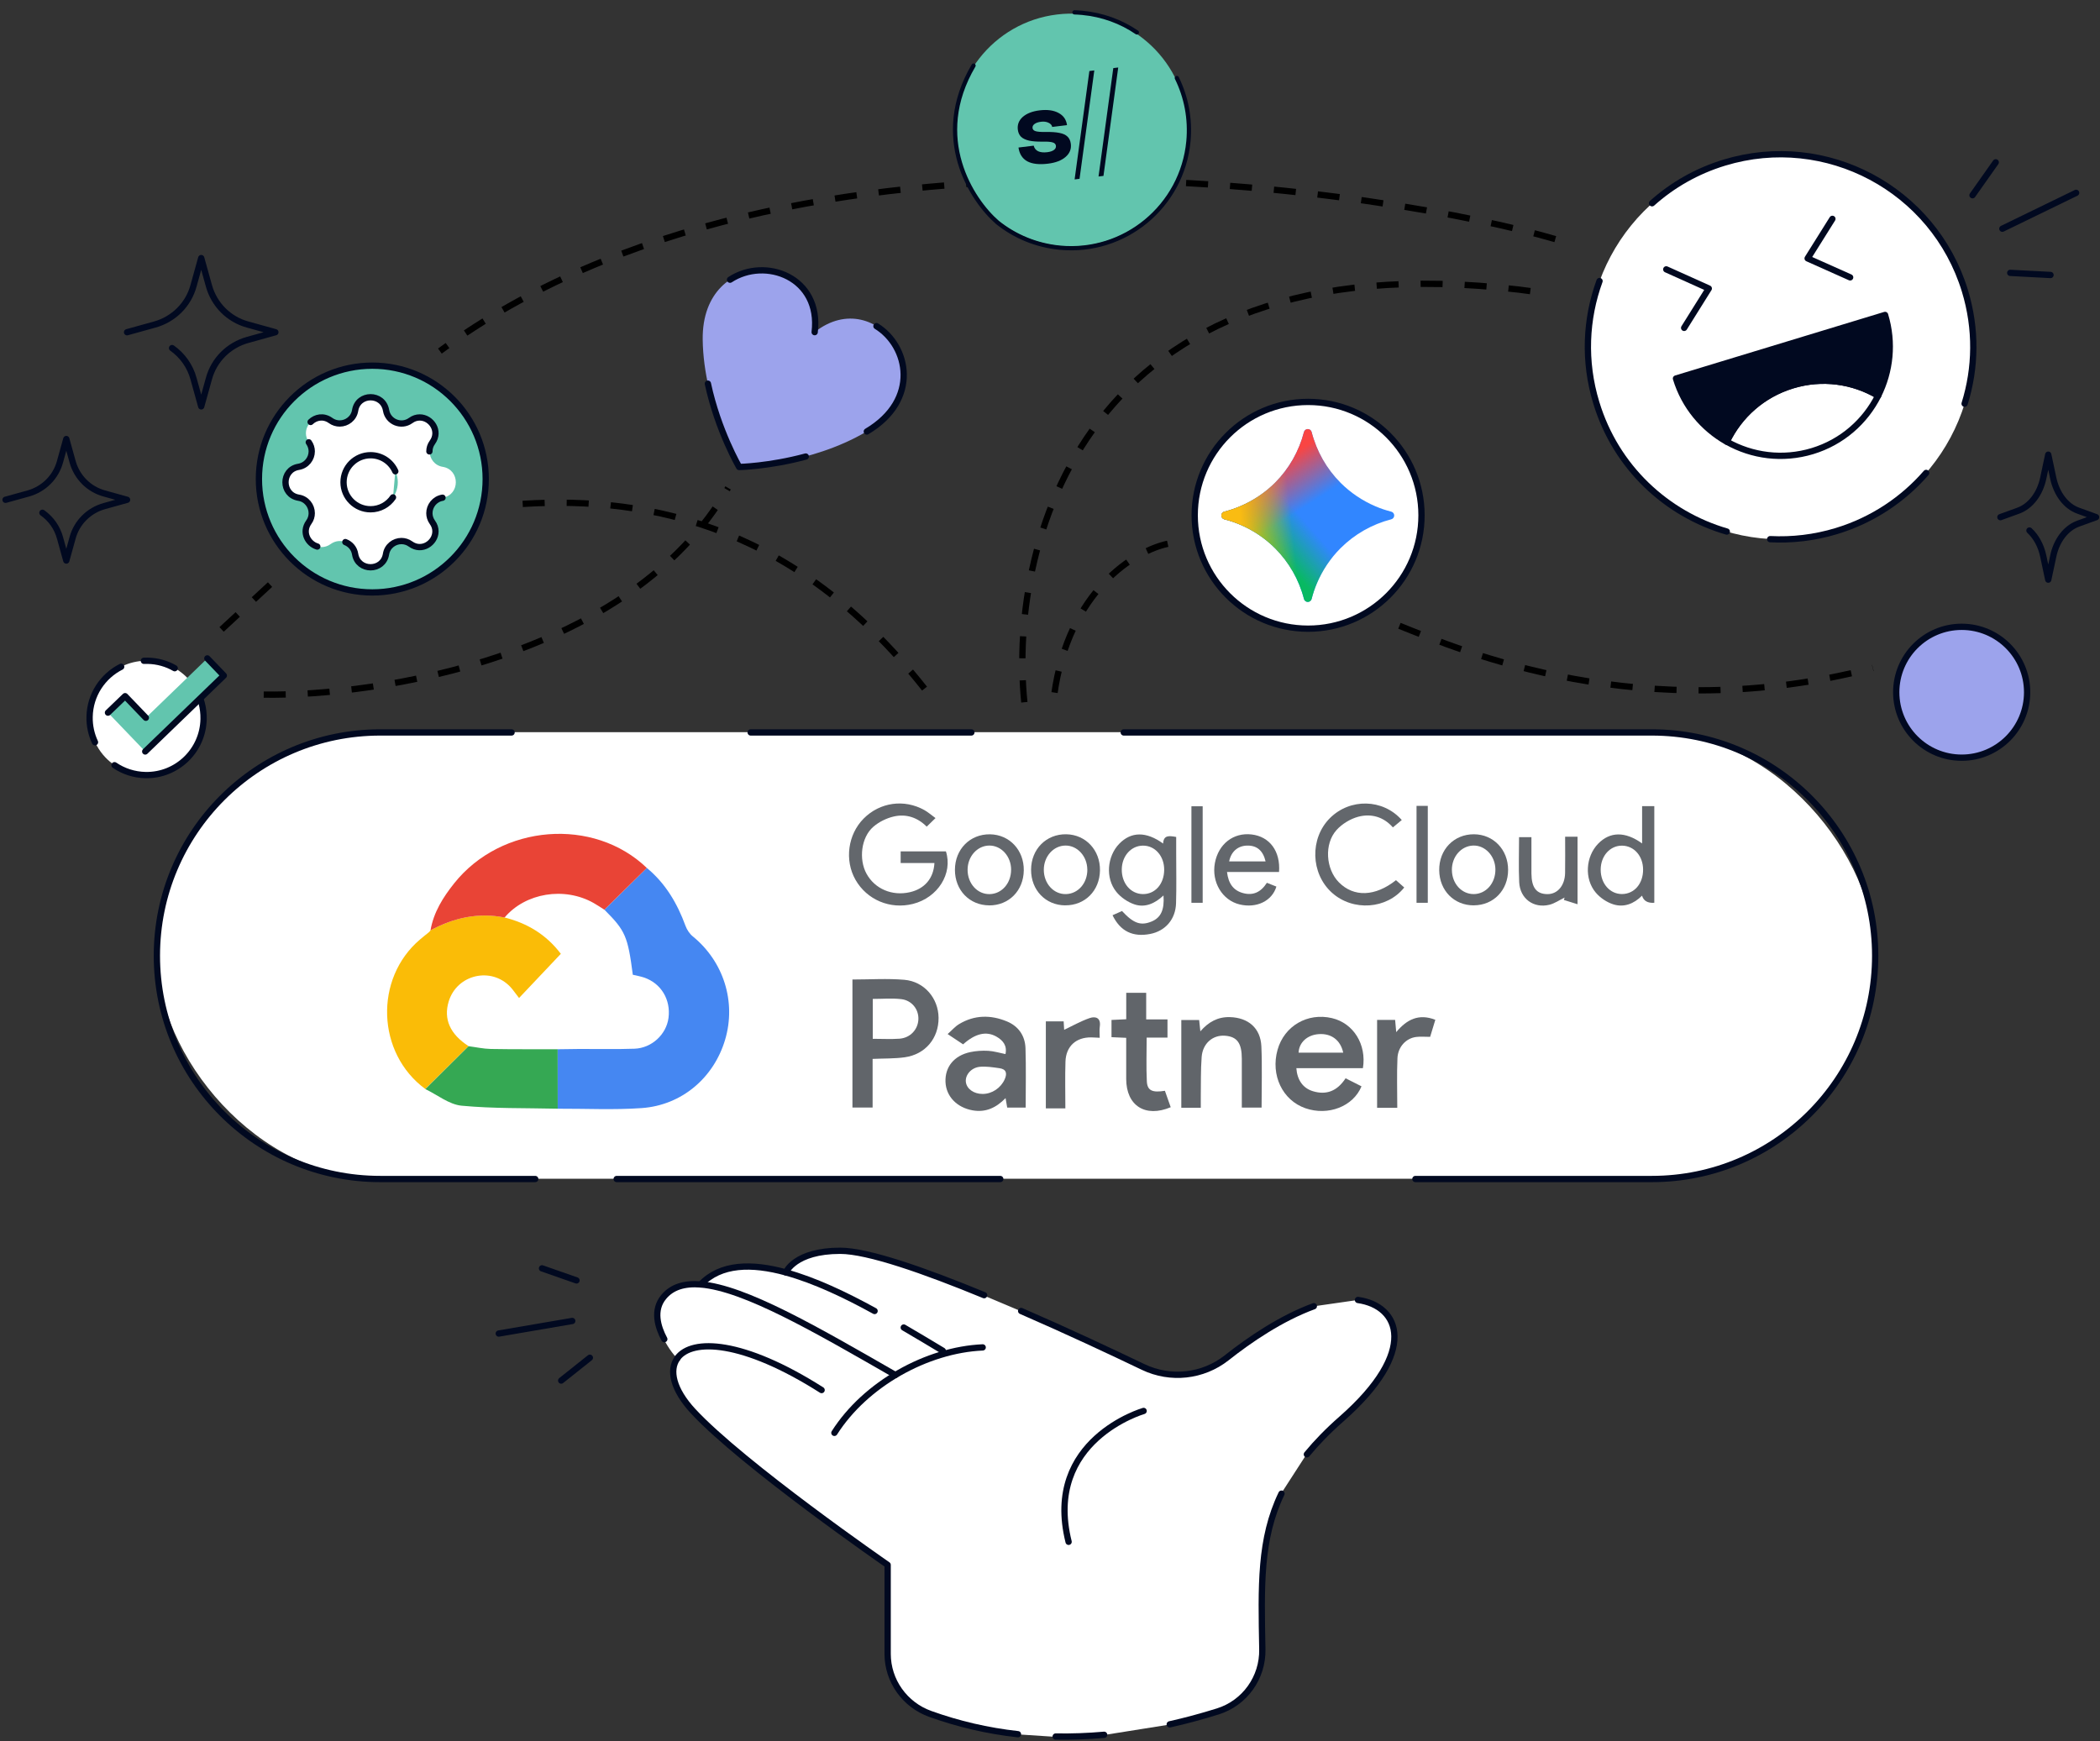<svg width="668" height="554" viewBox="0 0 668 554" fill="none" xmlns="http://www.w3.org/2000/svg">
<rect x="0" y="0" width="668" height="554" fill="#333333" stroke="none"/>
<circle cx="118.431" cy="152.41" r="36.072" fill="#62C5AE" stroke="#010920" stroke-width="2"/>
<circle cx="416.102" cy="163.943" r="36.072" fill="white" stroke="#010920" stroke-width="2"/>
<circle cx="624.002" cy="220.241" r="20.817" fill="#9CA3EC" stroke="#010920" stroke-width="2"/>
<path d="M431.957 413.588L417.832 415.619C407.493 419.404 397.476 426.235 390.09 432.051C382.52 438.006 372.227 439.114 363.549 434.96C353.44 430.113 339.269 423.466 324.728 417.142L312.911 412.157C293.894 404.309 275.891 398.032 267.121 398.032C252.581 398.032 249.857 404.91 249.857 404.91C238.917 401.909 229.085 402.094 222.761 408.741C217.638 408.325 213.622 409.479 210.945 412.757C207.529 416.911 209.052 422.173 211.175 426.143C211.175 426.143 213.068 429.836 215.376 432.144C212.56 435.929 213.991 442.207 220.315 448.992C236.24 466.117 282.215 497.921 282.215 497.921V526.217C282.215 534.803 287.662 542.466 295.74 545.328C304.741 548.559 314.019 550.728 323.667 551.79L335.622 552.575C340.7 552.667 345.823 552.482 351.039 552.021L371.904 548.697C376.935 547.589 382.013 546.204 387.182 544.589C395.768 541.912 401.538 533.834 401.353 524.833C400.938 504.707 400.476 489.705 407.447 475.303L415.525 462.794C418.571 459.101 422.218 455.316 426.649 451.439C451.252 429.882 445.344 415.48 431.957 413.588Z" fill="white"/>
<path d="M278.201 417.096C268.969 412.019 259.091 407.31 249.951 404.818" stroke="#010920" stroke-width="2" stroke-miterlimit="10" stroke-linecap="round" stroke-linejoin="round"/>
<path d="M299.895 429.744C296.202 427.528 292.001 424.99 287.478 422.358" stroke="#010920" stroke-width="2" stroke-miterlimit="10" stroke-linecap="round" stroke-linejoin="round"/>
<path d="M284.8 437.452C259.32 422.819 236.932 409.802 222.854 408.648" stroke="#010920" stroke-width="2" stroke-miterlimit="10" stroke-linecap="round" stroke-linejoin="round"/>
<path d="M431.957 413.588C445.344 415.48 451.206 429.882 426.834 451.347C422.402 455.224 418.756 459.009 415.709 462.702" stroke="#010920" stroke-width="2" stroke-miterlimit="10" stroke-linecap="round" stroke-linejoin="round"/>
<path d="M324.821 417.096C339.362 423.42 353.533 430.067 363.642 434.914C372.32 439.068 382.613 437.96 390.183 432.006C397.523 426.19 407.586 419.358 417.925 415.573" stroke="#010920" stroke-width="2" stroke-miterlimit="10" stroke-linecap="round" stroke-linejoin="round"/>
<path d="M211.315 426.051C209.192 422.082 207.668 416.819 211.084 412.665C213.715 409.434 217.731 408.234 222.901 408.649C229.225 402.002 239.057 401.817 249.997 404.818C249.997 404.818 252.72 397.94 267.261 397.94C276.031 397.94 294.033 404.218 313.051 412.065" stroke="#010920" stroke-width="2" stroke-miterlimit="10" stroke-linecap="round" stroke-linejoin="round"/>
<path d="M323.806 551.745C314.159 550.683 304.881 548.513 295.879 545.282C287.801 542.374 282.355 534.758 282.355 526.172V497.876C282.355 497.876 236.333 466.072 220.454 448.947C214.177 442.161 212.699 435.884 215.515 432.099" stroke="#010920" stroke-width="2" stroke-miterlimit="10" stroke-linecap="round" stroke-linejoin="round"/>
<path d="M351.225 551.929C346.009 552.39 340.839 552.575 335.808 552.483" stroke="#010920" stroke-width="2" stroke-miterlimit="10" stroke-linecap="round" stroke-linejoin="round"/>
<path d="M407.631 475.211C400.707 489.613 401.169 504.615 401.538 524.741C401.722 533.742 395.952 541.82 387.367 544.497C382.197 546.113 377.073 547.498 372.088 548.605" stroke="#010920" stroke-width="2" stroke-miterlimit="10" stroke-linecap="round" stroke-linejoin="round"/>
<path d="M215.515 432.052C220.131 425.82 236.24 426.282 261.351 442.253" stroke="#010920" stroke-width="2" stroke-miterlimit="10" stroke-linecap="round" stroke-linejoin="round"/>
<path d="M265.414 455.87C275.292 440.314 294.864 429.467 312.589 428.682" stroke="#010920" stroke-width="2" stroke-miterlimit="10" stroke-linecap="round" stroke-linejoin="round"/>
<path d="M339.916 490.536C331.838 458.086 363.78 448.9 363.78 448.9" stroke="#010920" stroke-width="2" stroke-miterlimit="10" stroke-linecap="round" stroke-linejoin="round"/>
<path d="M182.026 420.268L158.653 424.272" stroke="#010920" stroke-width="2" stroke-miterlimit="10" stroke-linecap="round" stroke-linejoin="round"/>
<path d="M187.636 431.969L178.511 439.234" stroke="#010920" stroke-width="2" stroke-miterlimit="10" stroke-linecap="round" stroke-linejoin="round"/>
<path d="M183.381 407.368L172.412 403.528" stroke="#010920" stroke-width="2" stroke-miterlimit="10" stroke-linecap="round" stroke-linejoin="round"/>
<path d="M1.761 159.009L8.977 157.006C13.905 155.639 17.751 151.825 19.087 146.897L21.089 139.681L23.092 146.897C24.459 151.825 28.274 155.671 33.201 157.006L40.418 159.009L33.201 161.012C28.274 162.379 24.427 166.194 23.092 171.121L21.089 178.338L19.087 171.121C18.196 167.847 16.194 165.049 13.491 163.142" stroke="#010920" stroke-width="2" stroke-miterlimit="10" stroke-linecap="round" stroke-linejoin="round"/>
<path d="M40.417 105.698L49.224 103.254C55.237 101.586 59.932 96.93 61.561 90.917L64.006 82.11L66.45 90.917C68.118 96.93 72.774 101.625 78.787 103.254L87.594 105.698L78.787 108.143C72.774 109.811 68.079 114.467 66.45 120.48L64.006 129.287L61.561 120.48C60.475 116.484 58.031 113.07 54.733 110.742" stroke="#010920" stroke-width="2" stroke-miterlimit="10" stroke-linecap="round" stroke-linejoin="round"/>
<path d="M636.315 164.535L641.999 162.475C645.88 161.069 648.909 157.145 649.961 152.076L651.538 144.654L653.116 152.076C654.192 157.145 657.197 161.101 661.077 162.475L666.761 164.535L661.077 166.595C657.197 168.001 654.167 171.924 653.116 176.993L651.538 184.415L649.961 176.993C649.26 173.625 647.682 170.747 645.554 168.785" stroke="#010920" stroke-width="2" stroke-miterlimit="10" stroke-linecap="round" stroke-linejoin="round"/>
<path d="M166.267 160.316C207.289 157.729 254.684 167.753 295.654 221.099" stroke="black" stroke-width="2" stroke-dasharray="7 7"/>
<path d="M445.147 199.103C465.154 207.056 522.392 231.611 595.759 212.523" stroke="black" stroke-width="2" stroke-dasharray="7 7"/>
<path d="M494.729 76.078C446.141 61.787 252.961 28.473 139.926 111.691" stroke="black" stroke-width="2" stroke-dasharray="7 7"/>
<path d="M371.438 173.011C361.301 175.123 339.886 187.71 335.324 221.163" stroke="black" stroke-width="2" stroke-dasharray="7 7"/>
<path d="M70.488 200.255L87.595 184.415" stroke="black" stroke-width="2" stroke-dasharray="7 7"/>
<rect x="49.903" y="232.954" width="546.582" height="142.077" rx="71.039" fill="white"/>
<g clip-path="url(#clip0_1907_2490)">
<path d="M205.75 276.136C211.693 281.052 215.432 287.399 218.051 294.553C218.513 295.811 219.367 297.104 220.394 297.935C230.18 305.92 234.242 318.741 230.653 330.8C227.052 342.906 216.874 351.642 204.111 352.542C195.248 353.165 186.305 352.703 177.396 352.738C177.396 346.437 177.373 340.136 177.373 333.824C179.669 333.789 181.977 333.743 184.274 333.732C190.125 333.708 195.987 333.859 201.826 333.651C207.342 333.455 211.97 329.081 212.651 323.853C213.412 318.003 210.273 312.81 204.815 310.986C203.661 310.606 202.438 310.398 201.295 310.121C199.691 297.842 198.93 296.1 192.26 289.43C196.76 284.998 201.261 280.567 205.761 276.136H205.75Z" fill="#4587F2"/>
<path d="M135.31 346.483C119.801 335.128 118.958 311.321 133.626 298.881C134.572 298.073 135.553 297.3 136.522 296.516C136.672 296.331 136.834 296.146 136.984 295.962L136.938 295.985C144.335 291.98 152.136 290.238 160.514 291.9C167.703 293.723 173.738 297.3 178.401 303.463C173.923 308.205 169.549 312.821 165.107 317.518C163.803 315.845 163.168 314.887 162.395 314.045C156.255 307.467 145.362 310.006 142.731 318.614C141.023 324.223 143.158 329.035 149.055 332.832C144.473 337.378 139.892 341.925 135.31 346.46V346.483Z" fill="#FABC07"/>
<path d="M160.514 291.911C152.136 290.249 144.335 291.98 136.938 295.996C137.93 290.238 140.93 285.472 144.473 281.029C159.475 262.207 188.833 259.888 205.75 276.136C201.25 280.567 196.749 284.999 192.248 289.43C191.118 288.715 189.998 287.953 188.833 287.295C179.531 282.033 167.161 284.052 160.502 291.911H160.514Z" fill="#E94436"/>
<path d="M135.31 346.483C139.892 341.936 144.473 337.39 149.054 332.854C151.409 333.155 153.763 333.685 156.128 333.732C163.214 333.858 170.299 333.801 177.385 333.824C177.385 340.125 177.408 346.425 177.408 352.738C167.207 352.495 156.959 352.738 146.827 351.78C142.857 351.399 139.142 348.341 135.299 346.495L135.31 346.483Z" fill="#35A853"/>
<path d="M271.158 311.633C276.767 311.633 282.26 311.263 287.672 311.725C294.042 312.279 298.508 317.633 298.554 323.83C298.6 330.327 294.353 335.451 287.822 336.374C284.545 336.836 281.175 336.732 277.574 336.893V352.369H271.158V311.621V311.633ZM277.621 317.795V330.5C280.586 330.5 283.367 330.662 286.126 330.466C289.576 330.212 292.045 327.5 292.138 324.234C292.23 321.095 290.049 318.268 286.668 317.876C283.76 317.541 280.783 317.806 277.621 317.806V317.795Z" fill="#61656A"/>
<path d="M306.367 332.266C304.809 331.228 303.366 330.27 301.439 328.989C302.778 327.812 303.805 326.577 305.109 325.804C309.99 322.873 315.172 322.838 320.307 324.973C323.988 326.496 326.077 329.554 326.204 333.501C326.412 339.721 326.262 345.964 326.262 352.38H320.388C320.249 351.549 320.088 350.649 319.868 349.368C316.822 352.484 313.522 353.996 309.356 353.257C304.405 352.369 300.955 348.849 300.758 344.245C300.562 339.467 303.47 335.843 308.617 334.736C310.475 334.343 312.437 334.216 314.329 334.32C316.118 334.413 317.895 334.978 319.834 335.359C320.422 332.635 319.015 330.974 316.926 329.785C313.706 327.973 310.221 328.804 306.355 332.266H306.367ZM312.564 348.041C315.576 348.041 318.368 346.126 319.592 343.379C320.445 341.463 320.088 340.148 317.895 339.848C315.83 339.559 313.706 339.213 311.664 339.409C308.906 339.686 306.99 342.029 307.232 344.21C307.486 346.426 309.76 348.053 312.564 348.041Z" fill="#61656A"/>
<path d="M428.021 343.056C429.879 343.99 431.495 344.81 433.087 345.618C430.433 352.045 422.482 355.092 415.27 352.599C407.953 350.072 404.122 342.052 406.384 333.997C408.519 326.404 415.927 322.088 423.705 323.923C430.502 325.527 434.76 332.266 433.537 339.836H412.361C412.638 343.644 414.485 346.218 417.647 347.176C421.963 348.48 425.39 347.095 428.021 343.067V343.056ZM427.271 334.909C426.394 330.847 423.428 328.723 419.459 329.012C415.823 329.277 413.204 331.677 413.077 334.909H427.283H427.271Z" fill="#61656A"/>
<path d="M381.953 352.438H375.768V324.523H381.445C381.561 325.607 381.676 326.681 381.826 328.123C384.423 325.123 387.388 323.496 391.208 323.599C397.047 323.749 400.982 327.084 401.236 332.912C401.513 339.328 401.305 345.756 401.305 352.38H395.016C395.016 347.175 395.016 342.017 395.016 336.87C395.016 331.862 393.528 329.819 389.685 329.519C385.807 329.219 382.576 331.931 382.241 336.27C381.918 340.471 382.034 344.706 381.965 348.93C381.941 350.06 381.965 351.203 381.965 352.449L381.953 352.438Z" fill="#61656A"/>
<path d="M297.596 260.257C296.511 261.319 295.761 262.046 294.78 263.004C291.884 260.084 288.249 258.872 284.348 259.761C282.017 260.292 279.605 261.48 277.805 263.038C273.916 266.396 273.12 273.366 275.624 277.959C278.278 282.806 283.76 285.149 289.426 283.856C294.111 282.783 296.973 279.471 297.238 274.578H286.494V270.874H300.896C303.147 277.925 298.323 285.587 290.395 287.584C283.159 289.407 275.751 286.291 272.116 279.887C268.596 273.69 269.692 265.496 274.724 260.43C279.871 255.237 287.637 254.129 294.076 257.753C295.219 258.399 296.223 259.288 297.573 260.269L297.596 260.257Z" fill="#63676C"/>
<path d="M358.251 330.189C356.589 330.119 355.181 330.05 353.565 329.981V324.5C355.043 324.43 356.45 324.361 358.251 324.28V315.868H364.598V324.326H371.372V330.108H364.748C364.748 334.909 364.575 339.49 364.805 344.048C364.955 346.979 366.559 347.695 370.552 347.037C371.164 348.756 371.787 350.511 372.399 352.265C364.298 355.669 358.262 351.768 358.239 343.287C358.239 338.982 358.239 334.678 358.239 330.2L358.251 330.189Z" fill="#61656A"/>
<path d="M353.888 291.184C355.019 290.688 355.977 290.261 356.911 289.845C360.57 293.804 362.889 294.611 366.351 293.169C369.248 291.957 370.448 289.476 370.102 284.895C367.39 287.445 364.251 288.865 360.87 287.734C358.735 287.018 356.542 285.518 355.123 283.775C351.545 279.379 352.157 272.443 356.034 268.439C359.808 264.55 364.585 264.469 369.986 268.381C370.113 265.635 371.902 265.877 374.141 266.281C374.141 267.989 374.141 269.766 374.141 271.555C374.141 276.84 374.256 282.125 374.094 287.399C373.933 292.5 370.679 296.204 365.878 297.139C360.373 298.212 356.369 296.308 353.888 291.173V291.184ZM370.321 276.782C370.367 272.374 367.413 269.004 363.547 269.039C359.785 269.074 356.888 272.328 356.831 276.574C356.773 280.994 359.635 284.375 363.489 284.456C367.401 284.526 370.275 281.294 370.321 276.782Z" fill="#63676C"/>
<path d="M526.226 287.226C524.11 287.372 522.81 286.614 522.325 284.952C519.729 287.572 516.555 288.784 513.197 287.722C511.131 287.076 509.019 285.656 507.612 283.994C503.884 279.586 504.404 272.512 508.362 268.427C512.112 264.561 516.959 264.457 522.348 268.346V256.472H526.226V287.237V287.226ZM522.66 276.643C522.637 272.351 519.821 269.131 516.036 269.05C512.17 268.969 509.17 272.316 509.17 276.701C509.17 281.109 512.101 284.456 515.955 284.444C519.856 284.421 522.683 281.144 522.66 276.643Z" fill="#63676C"/>
<path d="M444.05 280.025C444.996 280.867 445.85 281.618 446.681 282.356C441.165 289.303 430.341 290.019 423.682 284.018C416.874 277.89 416.585 266.719 423.059 260.269C429.418 253.933 439.884 254.083 445.897 260.892C445.054 261.596 444.189 262.311 443.069 263.246C440.161 259.899 436.191 258.745 432.037 259.853C429.521 260.534 426.879 262.138 425.136 264.088C421.132 268.554 421.743 276.517 425.898 280.717C430.641 285.506 437.449 285.276 444.062 280.025H444.05Z" fill="#63676C"/>
<path d="M444.454 352.461H438.049V324.488H443.784C443.888 325.723 443.992 326.888 444.13 328.377C447.512 324.315 451.331 322.399 456.57 324.454C455.993 326.369 455.44 328.158 454.92 329.877C453.328 329.877 451.885 329.739 450.489 329.912C447.292 330.304 444.684 333.016 444.523 336.663C444.292 341.81 444.465 346.991 444.465 352.449L444.454 352.461Z" fill="#61656A"/>
<path d="M390.308 277.44C390.746 281.075 392.293 283.302 395.432 284.144C398.594 284.998 401.063 283.879 402.99 280.867C403.994 281.271 405.01 281.675 406.014 282.067C404.64 286.672 399.69 289.026 394.347 287.756C388.796 286.441 385.323 280.625 386.453 274.555C387.596 268.496 392.339 264.815 398.12 265.484C403.867 266.154 407.352 270.793 406.856 277.428H390.285L390.308 277.44ZM402.575 274.059C401.755 270.562 399.759 268.958 396.689 269.027C393.747 269.096 391.6 270.943 390.989 274.059H402.575Z" fill="#63676C"/>
<path d="M338.344 324.95C338.413 326.15 338.482 327.258 338.505 327.639C341.102 326.415 343.756 324.892 346.595 323.911C348.534 323.242 350.253 323.842 349.838 326.623C349.676 327.731 349.815 328.885 349.815 330.177C348.764 330.131 347.934 330.062 347.103 330.05C342.279 329.993 339.082 332.878 338.921 337.748C338.759 342.629 338.886 347.522 338.886 352.634H332.678V324.95H338.344Z" fill="#61656A"/>
<path d="M468.826 288.045C462.549 288.068 457.886 283.348 457.806 276.886C457.725 270.32 462.468 265.404 468.849 265.427C475.058 265.45 479.732 270.331 479.72 276.759C479.72 283.221 475.081 288.01 468.826 288.034V288.045ZM461.845 276.817C461.879 281.098 464.914 284.456 468.757 284.456C472.704 284.456 475.75 280.971 475.681 276.54C475.612 272.316 472.404 268.9 468.619 269.016C464.787 269.131 461.799 272.559 461.833 276.828L461.845 276.817Z" fill="#63676C"/>
<path d="M338.828 288.045C332.585 287.999 327.957 283.175 327.981 276.713C328.004 270.158 332.816 265.311 339.197 265.427C345.383 265.542 349.999 270.493 349.895 276.932C349.791 283.395 345.117 288.091 338.828 288.034V288.045ZM345.867 276.644C345.833 272.408 342.706 268.981 338.909 269.016C335.089 269.05 332.031 272.478 332.031 276.724C332.031 281.133 335.205 284.595 339.14 284.456C342.994 284.329 345.914 280.936 345.879 276.632L345.867 276.644Z" fill="#63676C"/>
<path d="M314.641 288.045C308.386 288.01 303.759 283.21 303.759 276.759C303.759 270.204 308.548 265.346 314.929 265.438C321.115 265.531 325.742 270.47 325.662 276.909C325.581 283.371 320.919 288.091 314.629 288.057L314.641 288.045ZM321.634 276.69C321.623 272.443 318.53 269.016 314.722 269.016C310.914 269.016 307.809 272.432 307.786 276.678C307.763 281.098 310.902 284.56 314.837 284.468C318.68 284.375 321.634 280.994 321.623 276.701L321.634 276.69Z" fill="#63676C"/>
<path d="M497.872 266.211H501.807V287.687C500.191 287.179 498.83 286.753 497.456 286.326C497.537 286.072 497.618 285.806 497.699 285.552C496.095 286.337 494.571 287.422 492.875 287.849C487.832 289.095 483.493 285.899 483.251 280.683C483.031 275.986 483.205 271.277 483.205 266.35H487.14C487.14 270.239 487.117 274.059 487.14 277.878C487.174 282.425 488.744 284.433 492.206 284.468C495.425 284.502 497.779 281.767 497.849 277.74C497.918 274.001 497.86 270.262 497.86 266.235L497.872 266.211Z" fill="#63676C"/>
<path d="M450.593 256.391H454.17V287.226H450.593V256.391Z" fill="#63676C"/>
<path d="M382.565 287.226H378.987V256.518H382.565V287.226Z" fill="#63676C"/>
</g>
<path d="M318.18 375.107H196.16M450.229 375.107H525.447C564.68 375.107 596.486 343.302 596.486 304.068C596.486 264.834 564.68 233.029 525.447 233.029H357.46M308.987 233.029L238.783 233.029M170.252 375.107H120.942C81.709 375.107 49.903 343.302 49.903 304.068C49.903 264.834 81.709 233.029 120.942 233.029L162.73 233.029" stroke="#010920" stroke-width="2" stroke-linecap="round"/>
<path d="M140.82 148.524C138.27 148.12 136.645 145.912 136.645 143.596C136.645 142.609 136.934 141.604 137.59 140.72C140.201 137.104 137.205 132.796 133.571 132.796C132.602 132.796 131.622 133.085 130.671 133.783C127.675 135.949 123.464 134.186 122.862 130.558C122.417 127.778 120.173 126.382 117.953 126.382C115.733 126.382 113.507 127.772 113.043 130.558C112.64 133.109 110.432 134.733 108.134 134.733C107.148 134.733 106.143 134.445 105.234 133.789C101.619 131.178 97.311 134.174 97.311 137.808C97.311 138.777 97.6 139.757 98.298 140.708C98.935 141.598 99.242 142.603 99.242 143.584C99.242 145.882 97.618 148.084 95.067 148.511C92.281 148.957 90.892 151.195 90.892 153.421C90.892 155.647 92.281 157.867 95.067 158.331C97.618 158.734 99.242 160.942 99.242 163.258C99.242 164.245 98.953 165.25 98.298 166.134C95.687 169.75 98.683 174.058 102.316 174.058C103.261 174.058 104.266 173.769 105.216 173.071C108.212 170.905 112.424 172.668 113.025 176.296C113.934 181.862 121.935 181.862 122.844 176.296C123.253 173.745 125.455 172.121 127.753 172.121C128.74 172.121 129.745 172.41 130.653 173.065C134.269 175.677 138.576 172.68 138.576 169.046C138.576 168.078 138.288 167.097 137.59 166.146C136.952 165.256 136.645 164.251 136.645 163.27C136.645 160.972 138.27 158.77 140.82 158.343C143.606 157.897 144.996 155.659 144.996 153.433C144.996 151.207 143.606 148.969 140.82 148.524ZM117.935 162.031C113.182 162.031 109.331 158.186 109.331 153.433C109.331 148.68 113.176 144.835 117.935 144.835C122.693 144.835 126.538 148.68 126.538 153.433C126.538 158.186 122.693 162.031 117.935 162.031Z" fill="white"/>
<path d="M136.591 143.614C136.591 142.627 136.88 141.622 137.535 140.738C140.146 137.122 137.15 132.814 133.517 132.814C132.548 132.814 131.567 133.103 130.617 133.801C127.621 135.967 123.409 134.204 122.808 130.576C122.326 127.772 120.1 126.382 117.88 126.382C115.66 126.382 113.434 127.772 112.971 130.558C112.568 133.109 110.36 134.733 108.062 134.733C107.075 134.733 106.07 134.445 105.162 133.789C102.9 132.164 100.367 132.724 98.803 134.252" fill="white"/>
<path d="M136.591 143.614C136.591 142.627 136.88 141.622 137.535 140.738C140.146 137.122 137.15 132.814 133.517 132.814C132.548 132.814 131.567 133.103 130.617 133.801C127.621 135.967 123.409 134.204 122.808 130.576C122.326 127.772 120.1 126.382 117.88 126.382C115.66 126.382 113.434 127.772 112.971 130.558C112.568 133.109 110.36 134.733 108.062 134.733C107.075 134.733 106.07 134.445 105.162 133.789C102.9 132.164 100.367 132.724 98.803 134.252" stroke="#010920" stroke-width="2" stroke-linecap="round" stroke-linejoin="round"/>
<path d="M109.855 172.464C111.42 173.065 112.677 174.437 112.966 176.308C113.874 181.874 121.876 181.874 122.784 176.308C123.187 173.757 125.395 172.133 127.694 172.133C128.68 172.133 129.685 172.422 130.593 173.077C134.209 175.689 138.517 172.692 138.517 169.058C138.517 168.09 138.228 167.109 137.53 166.158C136.892 165.268 136.586 164.263 136.586 163.276C136.586 160.978 138.21 158.776 140.761 158.349" fill="white"/>
<path d="M109.855 172.464C111.42 173.065 112.677 174.437 112.966 176.308C113.874 181.874 121.876 181.874 122.784 176.308C123.187 173.757 125.395 172.133 127.694 172.133C128.68 172.133 129.685 172.422 130.593 173.077C134.209 175.689 138.517 172.692 138.517 169.058C138.517 168.09 138.228 167.109 137.53 166.158C136.892 165.268 136.586 164.263 136.586 163.276C136.586 160.978 138.21 158.776 140.761 158.349" stroke="#010920" stroke-width="2" stroke-linecap="round" stroke-linejoin="round"/>
<path d="M98.219 140.72C98.857 141.611 99.164 142.615 99.164 143.596C99.164 145.895 97.54 148.097 94.989 148.524C92.203 148.969 90.814 151.207 90.814 153.433C90.814 155.66 92.203 157.88 94.989 158.343C97.54 158.746 99.164 160.954 99.164 163.271C99.164 164.257 98.875 165.262 98.219 166.152C95.939 169.323 97.949 173.011 100.927 173.884" fill="white"/>
<path d="M98.219 140.72C98.857 141.611 99.164 142.615 99.164 143.596C99.164 145.895 97.54 148.097 94.989 148.524C92.203 148.969 90.814 151.207 90.814 153.433C90.814 155.66 92.203 157.88 94.989 158.343C97.54 158.746 99.164 160.954 99.164 163.271C99.164 164.257 98.875 165.262 98.219 166.152C95.939 169.323 97.949 173.011 100.927 173.884" stroke="#010920" stroke-width="2" stroke-linecap="round" stroke-linejoin="round"/>
<path d="M125.009 158.24C123.463 160.52 120.852 162.025 117.88 162.025C113.127 162.025 109.276 158.18 109.276 153.427C109.276 148.674 113.121 144.829 117.88 144.829C121.399 144.829 124.413 146.935 125.749 149.949" fill="white"/>
<path d="M125.009 158.24C123.463 160.52 120.852 162.025 117.88 162.025C113.127 162.025 109.276 158.18 109.276 153.427C109.276 148.674 113.121 144.829 117.88 144.829C121.399 144.829 124.413 146.935 125.749 149.949" stroke="#010920" stroke-width="2" stroke-linecap="round" stroke-linejoin="round"/>
<path d="M83.889 220.993C120.203 221.544 200.585 209.164 231.6 155.232" stroke="black" stroke-width="2" stroke-dasharray="7 7"/>
<path d="M325.837 223.423C320.573 171.464 346.009 72.639 489.865 93.015" stroke="black" stroke-width="2" stroke-dasharray="7 7"/>
<path d="M235.13 148.541C235.13 148.541 257.536 148.081 275.73 137.25C301.772 121.749 279.175 89.791 259.143 105.675C262.206 80.3 223.14 77.773 223.525 108.048C223.793 129.213 235.13 148.541 235.13 148.541Z" fill="#9CA3EC"/>
<path d="M259.143 105.674C261.252 88.222 243.44 81.601 232.217 88.987" stroke="#010920" stroke-width="2" stroke-miterlimit="10" stroke-linecap="round" stroke-linejoin="round"/>
<path d="M275.729 137.288C292.735 127.184 288.982 110.038 278.793 103.761" stroke="#010920" stroke-width="2" stroke-miterlimit="10" stroke-linecap="round" stroke-linejoin="round"/>
<path d="M225.173 122.056C228.39 137.059 235.13 148.579 235.13 148.579C235.13 148.579 244.666 148.388 256.311 145.249" stroke="#010920" stroke-width="2" stroke-miterlimit="10" stroke-linecap="round" stroke-linejoin="round"/>
<path d="M584.25 168.913C616.623 159.066 634.878 124.861 625.028 92.513C615.173 60.164 580.942 41.922 548.569 51.769C516.195 61.615 497.94 95.82 507.795 128.169C517.649 160.517 551.881 178.759 584.25 168.913Z" fill="white"/>
<path d="M525.509 64.666C531.957 58.893 539.705 54.418 548.525 51.733C580.908 41.887 615.126 60.146 625.023 92.503C628.739 104.676 628.473 117.118 624.933 128.44" stroke="#010920" stroke-width="2" stroke-miterlimit="10" stroke-linecap="round" stroke-linejoin="round"/>
<path d="M549.29 169.12C530.074 163.526 513.999 148.668 507.77 128.126C503.742 114.924 504.411 101.453 508.804 89.414" stroke="#010920" stroke-width="2" stroke-miterlimit="10" stroke-linecap="round" stroke-linejoin="round"/>
<path d="M612.706 150.457C605.404 158.87 595.687 165.449 584.224 168.94C577.192 171.088 570.024 171.894 563.082 171.536" stroke="#010920" stroke-width="2" stroke-miterlimit="10" stroke-linecap="round" stroke-linejoin="round"/>
<path d="M599.629 100.198C602.315 109.059 601.285 118.189 597.433 125.886C589.462 121.187 579.654 119.711 570.113 122.619C560.576 125.529 553.227 132.197 549.242 140.521C541.764 136.269 535.809 129.288 533.119 120.427L599.629 100.198Z" fill="#010920" stroke="#010920" stroke-width="2" stroke-miterlimit="10" stroke-linecap="round" stroke-linejoin="round"/>
<path d="M597.432 125.888C593.314 134.078 585.969 140.656 576.518 143.521C567.024 146.385 557.302 145.042 549.288 140.522C553.274 132.198 560.618 125.53 570.16 122.62C579.654 119.712 589.504 121.188 597.432 125.888Z" stroke="#010920" stroke-width="2" stroke-miterlimit="10" stroke-linecap="round" stroke-linejoin="round"/>
<path d="M535.718 104.318L543.556 91.787L530.029 85.7" stroke="#010920" stroke-width="2" stroke-miterlimit="10" stroke-linecap="round" stroke-linejoin="round"/>
<path d="M588.524 88.247L574.997 82.206L582.878 69.63" stroke="#010920" stroke-width="2" stroke-miterlimit="10" stroke-linecap="round" stroke-linejoin="round"/>
<path d="M636.94 72.764L660.408 61.352" stroke="#010920" stroke-width="2" stroke-miterlimit="10" stroke-linecap="round" stroke-linejoin="round"/>
<path d="M639.446 86.816L652.257 87.488" stroke="#010920" stroke-width="2" stroke-miterlimit="10" stroke-linecap="round" stroke-linejoin="round"/>
<path d="M627.445 62.114L634.833 51.642" stroke="#010920" stroke-width="2" stroke-miterlimit="10" stroke-linecap="round" stroke-linejoin="round"/>
<path d="M31.415 238.277C29.525 235.344 28.451 231.811 28.515 228.062C28.703 218.026 36.975 210.028 46.985 210.216C56.995 210.404 64.964 218.698 64.777 228.741C64.589 238.776 56.317 246.774 46.307 246.586C40.033 246.47 34.566 243.19 31.415 238.277Z" fill="white"/>
<path d="M62.246 219.132C63.904 221.942 64.828 225.237 64.763 228.748C64.575 238.783 56.303 246.781 46.293 246.593C42.637 246.521 39.233 245.372 36.42 243.451" stroke="#010920" stroke-width="2" stroke-linecap="round" stroke-linejoin="round"/>
<path d="M45.766 210.237C46.162 210.223 46.573 210.216 46.963 210.223C50.093 210.281 53.042 211.126 55.574 212.593" stroke="#010920" stroke-width="2" stroke-linecap="round" stroke-linejoin="round"/>
<path d="M30.218 236.146C29.064 233.697 28.444 230.944 28.502 228.061C28.632 221.06 32.699 215.064 38.541 212.13" stroke="#010920" stroke-width="2" stroke-linecap="round" stroke-linejoin="round"/>
<path d="M46.193 239.086L34.344 226.732L39.796 221.487L46.395 228.357L65.946 209.472L71.197 214.934L46.193 239.086Z" fill="#62C5AE"/>
<path d="M34.344 226.732L39.796 221.487L46.395 228.358" stroke="#010920" stroke-width="2" stroke-linecap="round" stroke-linejoin="round"/>
<path d="M65.946 209.472L71.196 214.934L46.192 239.086" stroke="#010920" stroke-width="2" stroke-linecap="round" stroke-linejoin="round"/>
<circle cx="340.713" cy="41.378" r="37.041" transform="rotate(-6.951 340.713 41.378)" fill="#62C5AE"/>
<path d="M374.346 24.818C377.323 30.867 378.702 37.781 378.027 44.999C376.062 65.626 357.764 80.761 337.169 78.805C329.638 78.086 322.808 75.19 317.31 70.79C309.124 63.721 296.137 43.841 309.679 20.871" stroke="#010920" stroke-width="1.35" stroke-linecap="round" stroke-linejoin="round"/>
<path d="M341.786 3.932C342.595 3.967 343.459 4.009 344.259 4.086C350.69 4.697 356.644 6.895 361.634 10.311" stroke="#010920" stroke-width="1.35" stroke-linecap="round" stroke-linejoin="round"/>
<path d="M333.36 52.074C330.54 52.418 328.339 52.165 326.758 51.316C325.198 50.442 324.269 48.982 323.974 46.935L328.818 46.344C329.009 47.154 329.474 47.745 330.212 48.118C330.97 48.466 331.94 48.567 333.123 48.423C334.055 48.309 334.765 48.072 335.252 47.712C335.739 47.352 335.95 46.91 335.886 46.385C335.823 45.861 335.491 45.508 334.892 45.326C334.313 45.119 333.229 45.031 331.64 45.063C329.912 45.089 328.491 44.984 327.377 44.749C326.261 44.492 325.404 44.087 324.806 43.536C324.227 42.958 323.881 42.202 323.767 41.267C323.57 39.648 324.097 38.288 325.347 37.186C326.621 36.082 328.406 35.39 330.703 35.11C333.16 34.811 335.167 35.087 336.725 35.938C338.28 36.767 339.176 38.058 339.413 39.811L334.705 40.385C334.587 39.797 334.186 39.349 333.502 39.039C332.841 38.726 332.055 38.625 331.145 38.736C330.258 38.844 329.571 39.078 329.084 39.438C328.597 39.799 328.384 40.23 328.446 40.731C328.507 41.233 328.848 41.573 329.47 41.752C330.092 41.931 331.152 42.01 332.65 41.989C334.446 41.955 335.901 42.056 337.015 42.29C338.125 42.502 338.968 42.885 339.544 43.44C340.142 43.992 340.502 44.769 340.625 45.773C340.825 47.415 340.267 48.802 338.951 49.934C337.657 51.064 335.794 51.777 333.36 52.074ZM354.132 21.666L355.702 21.475L351.008 55.962L349.438 56.154L354.132 21.666ZM346.524 22.594L348.094 22.402L343.399 56.89L341.83 57.081L346.524 22.594Z" fill="#010920"/>
<path d="M437.541 161.088C433.387 159.32 429.611 156.773 426.416 153.585C421.965 149.126 418.79 143.556 417.221 137.455C417.152 137.184 416.994 136.944 416.774 136.772C416.553 136.601 416.281 136.507 416.002 136.507C415.722 136.507 415.451 136.601 415.23 136.772C415.009 136.944 414.852 137.184 414.783 137.455C413.21 143.556 410.034 149.124 405.586 153.585C402.39 156.773 398.613 159.319 394.461 161.088C392.836 161.788 391.166 162.35 389.456 162.783C389.183 162.85 388.941 163.006 388.767 163.227C388.594 163.448 388.5 163.721 388.5 164.001C388.5 164.282 388.594 164.555 388.767 164.776C388.941 164.997 389.183 165.153 389.456 165.22C391.166 165.65 392.831 166.213 394.461 166.913C398.614 168.681 402.39 171.227 405.586 174.415C410.037 178.875 413.213 184.445 414.783 190.548C414.85 190.82 415.007 191.063 415.227 191.236C415.448 191.409 415.721 191.503 416.002 191.503C416.283 191.503 416.555 191.409 416.776 191.236C416.997 191.063 417.154 190.82 417.221 190.548C417.651 188.835 418.213 187.17 418.913 185.54C420.681 181.387 423.228 177.611 426.416 174.415C430.876 169.965 436.446 166.79 442.548 165.22C442.819 165.151 443.059 164.994 443.231 164.773C443.403 164.553 443.496 164.281 443.496 164.001C443.496 163.722 443.403 163.45 443.231 163.229C443.059 163.009 442.819 162.851 442.548 162.783C440.836 162.352 439.162 161.785 437.541 161.088Z" fill="#3186FF"/>
<path d="M437.541 161.088C433.387 159.32 429.611 156.773 426.416 153.585C421.965 149.126 418.79 143.556 417.221 137.455C417.152 137.184 416.994 136.944 416.774 136.772C416.553 136.601 416.281 136.507 416.002 136.507C415.722 136.507 415.451 136.601 415.23 136.772C415.009 136.944 414.852 137.184 414.783 137.455C413.21 143.556 410.034 149.124 405.586 153.585C402.39 156.773 398.613 159.319 394.461 161.088C392.836 161.788 391.166 162.35 389.456 162.783C389.183 162.85 388.941 163.006 388.767 163.227C388.594 163.448 388.5 163.721 388.5 164.001C388.5 164.282 388.594 164.555 388.767 164.776C388.941 164.997 389.183 165.153 389.456 165.22C391.166 165.65 392.831 166.213 394.461 166.913C398.614 168.681 402.39 171.227 405.586 174.415C410.037 178.875 413.213 184.445 414.783 190.548C414.85 190.82 415.007 191.063 415.227 191.236C415.448 191.409 415.721 191.503 416.002 191.503C416.283 191.503 416.555 191.409 416.776 191.236C416.997 191.063 417.154 190.82 417.221 190.548C417.651 188.835 418.213 187.17 418.913 185.54C420.681 181.387 423.228 177.611 426.416 174.415C430.876 169.965 436.446 166.79 442.548 165.22C442.819 165.151 443.059 164.994 443.231 164.773C443.403 164.553 443.496 164.281 443.496 164.001C443.496 163.722 443.403 163.45 443.231 163.229C443.059 163.009 442.819 162.851 442.548 162.783C440.836 162.352 439.162 161.785 437.541 161.088Z" fill="url(#paint0_linear_1907_2490)"/>
<path d="M437.541 161.088C433.387 159.32 429.611 156.773 426.416 153.585C421.965 149.126 418.79 143.556 417.221 137.455C417.152 137.184 416.994 136.944 416.774 136.772C416.553 136.601 416.281 136.507 416.002 136.507C415.722 136.507 415.451 136.601 415.23 136.772C415.009 136.944 414.852 137.184 414.783 137.455C413.21 143.556 410.034 149.124 405.586 153.585C402.39 156.773 398.613 159.319 394.461 161.088C392.836 161.788 391.166 162.35 389.456 162.783C389.183 162.85 388.941 163.006 388.767 163.227C388.594 163.448 388.5 163.721 388.5 164.001C388.5 164.282 388.594 164.555 388.767 164.776C388.941 164.997 389.183 165.153 389.456 165.22C391.166 165.65 392.831 166.213 394.461 166.913C398.614 168.681 402.39 171.227 405.586 174.415C410.037 178.875 413.213 184.445 414.783 190.548C414.85 190.82 415.007 191.063 415.227 191.236C415.448 191.409 415.721 191.503 416.002 191.503C416.283 191.503 416.555 191.409 416.776 191.236C416.997 191.063 417.154 190.82 417.221 190.548C417.651 188.835 418.213 187.17 418.913 185.54C420.681 181.387 423.228 177.611 426.416 174.415C430.876 169.965 436.446 166.79 442.548 165.22C442.819 165.151 443.059 164.994 443.231 164.773C443.403 164.553 443.496 164.281 443.496 164.001C443.496 163.722 443.403 163.45 443.231 163.229C443.059 163.009 442.819 162.851 442.548 162.783C440.836 162.352 439.162 161.785 437.541 161.088Z" fill="url(#paint1_linear_1907_2490)"/>
<path d="M437.541 161.088C433.387 159.32 429.611 156.773 426.416 153.585C421.965 149.126 418.79 143.556 417.221 137.455C417.152 137.184 416.994 136.944 416.774 136.772C416.553 136.601 416.281 136.507 416.002 136.507C415.722 136.507 415.451 136.601 415.23 136.772C415.009 136.944 414.852 137.184 414.783 137.455C413.21 143.556 410.034 149.124 405.586 153.585C402.39 156.773 398.613 159.319 394.461 161.088C392.836 161.788 391.166 162.35 389.456 162.783C389.183 162.85 388.941 163.006 388.767 163.227C388.594 163.448 388.5 163.721 388.5 164.001C388.5 164.282 388.594 164.555 388.767 164.776C388.941 164.997 389.183 165.153 389.456 165.22C391.166 165.65 392.831 166.213 394.461 166.913C398.614 168.681 402.39 171.227 405.586 174.415C410.037 178.875 413.213 184.445 414.783 190.548C414.85 190.82 415.007 191.063 415.227 191.236C415.448 191.409 415.721 191.503 416.002 191.503C416.283 191.503 416.555 191.409 416.776 191.236C416.997 191.063 417.154 190.82 417.221 190.548C417.651 188.835 418.213 187.17 418.913 185.54C420.681 181.387 423.228 177.611 426.416 174.415C430.876 169.965 436.446 166.79 442.548 165.22C442.819 165.151 443.059 164.994 443.231 164.773C443.403 164.553 443.496 164.281 443.496 164.001C443.496 163.722 443.403 163.45 443.231 163.229C443.059 163.009 442.819 162.851 442.548 162.783C440.836 162.352 439.162 161.785 437.541 161.088Z" fill="url(#paint2_linear_1907_2490)"/>
<defs>
<linearGradient id="paint0_linear_1907_2490" x1="403.501" y1="172.75" x2="413.501" y2="164" gradientUnits="userSpaceOnUse">
<stop stop-color="#08B962"/>
<stop offset="1" stop-color="#08B962" stop-opacity="0"/>
</linearGradient>
<linearGradient id="paint1_linear_1907_2490" x1="406.001" y1="147.75" x2="414.751" y2="161.5" gradientUnits="userSpaceOnUse">
<stop stop-color="#F94543"/>
<stop offset="1" stop-color="#F94543" stop-opacity="0"/>
</linearGradient>
<linearGradient id="paint2_linear_1907_2490" x1="394.751" y1="167.75" x2="429.751" y2="164" gradientUnits="userSpaceOnUse">
<stop stop-color="#FABC12"/>
<stop offset="0.46" stop-color="#FABC12" stop-opacity="0"/>
</linearGradient>
<clipPath id="clip0_1907_2490">
<rect width="403.102" height="97.859" fill="white" transform="translate(123.124 255.629)"/>
</clipPath>
</defs>
</svg>
